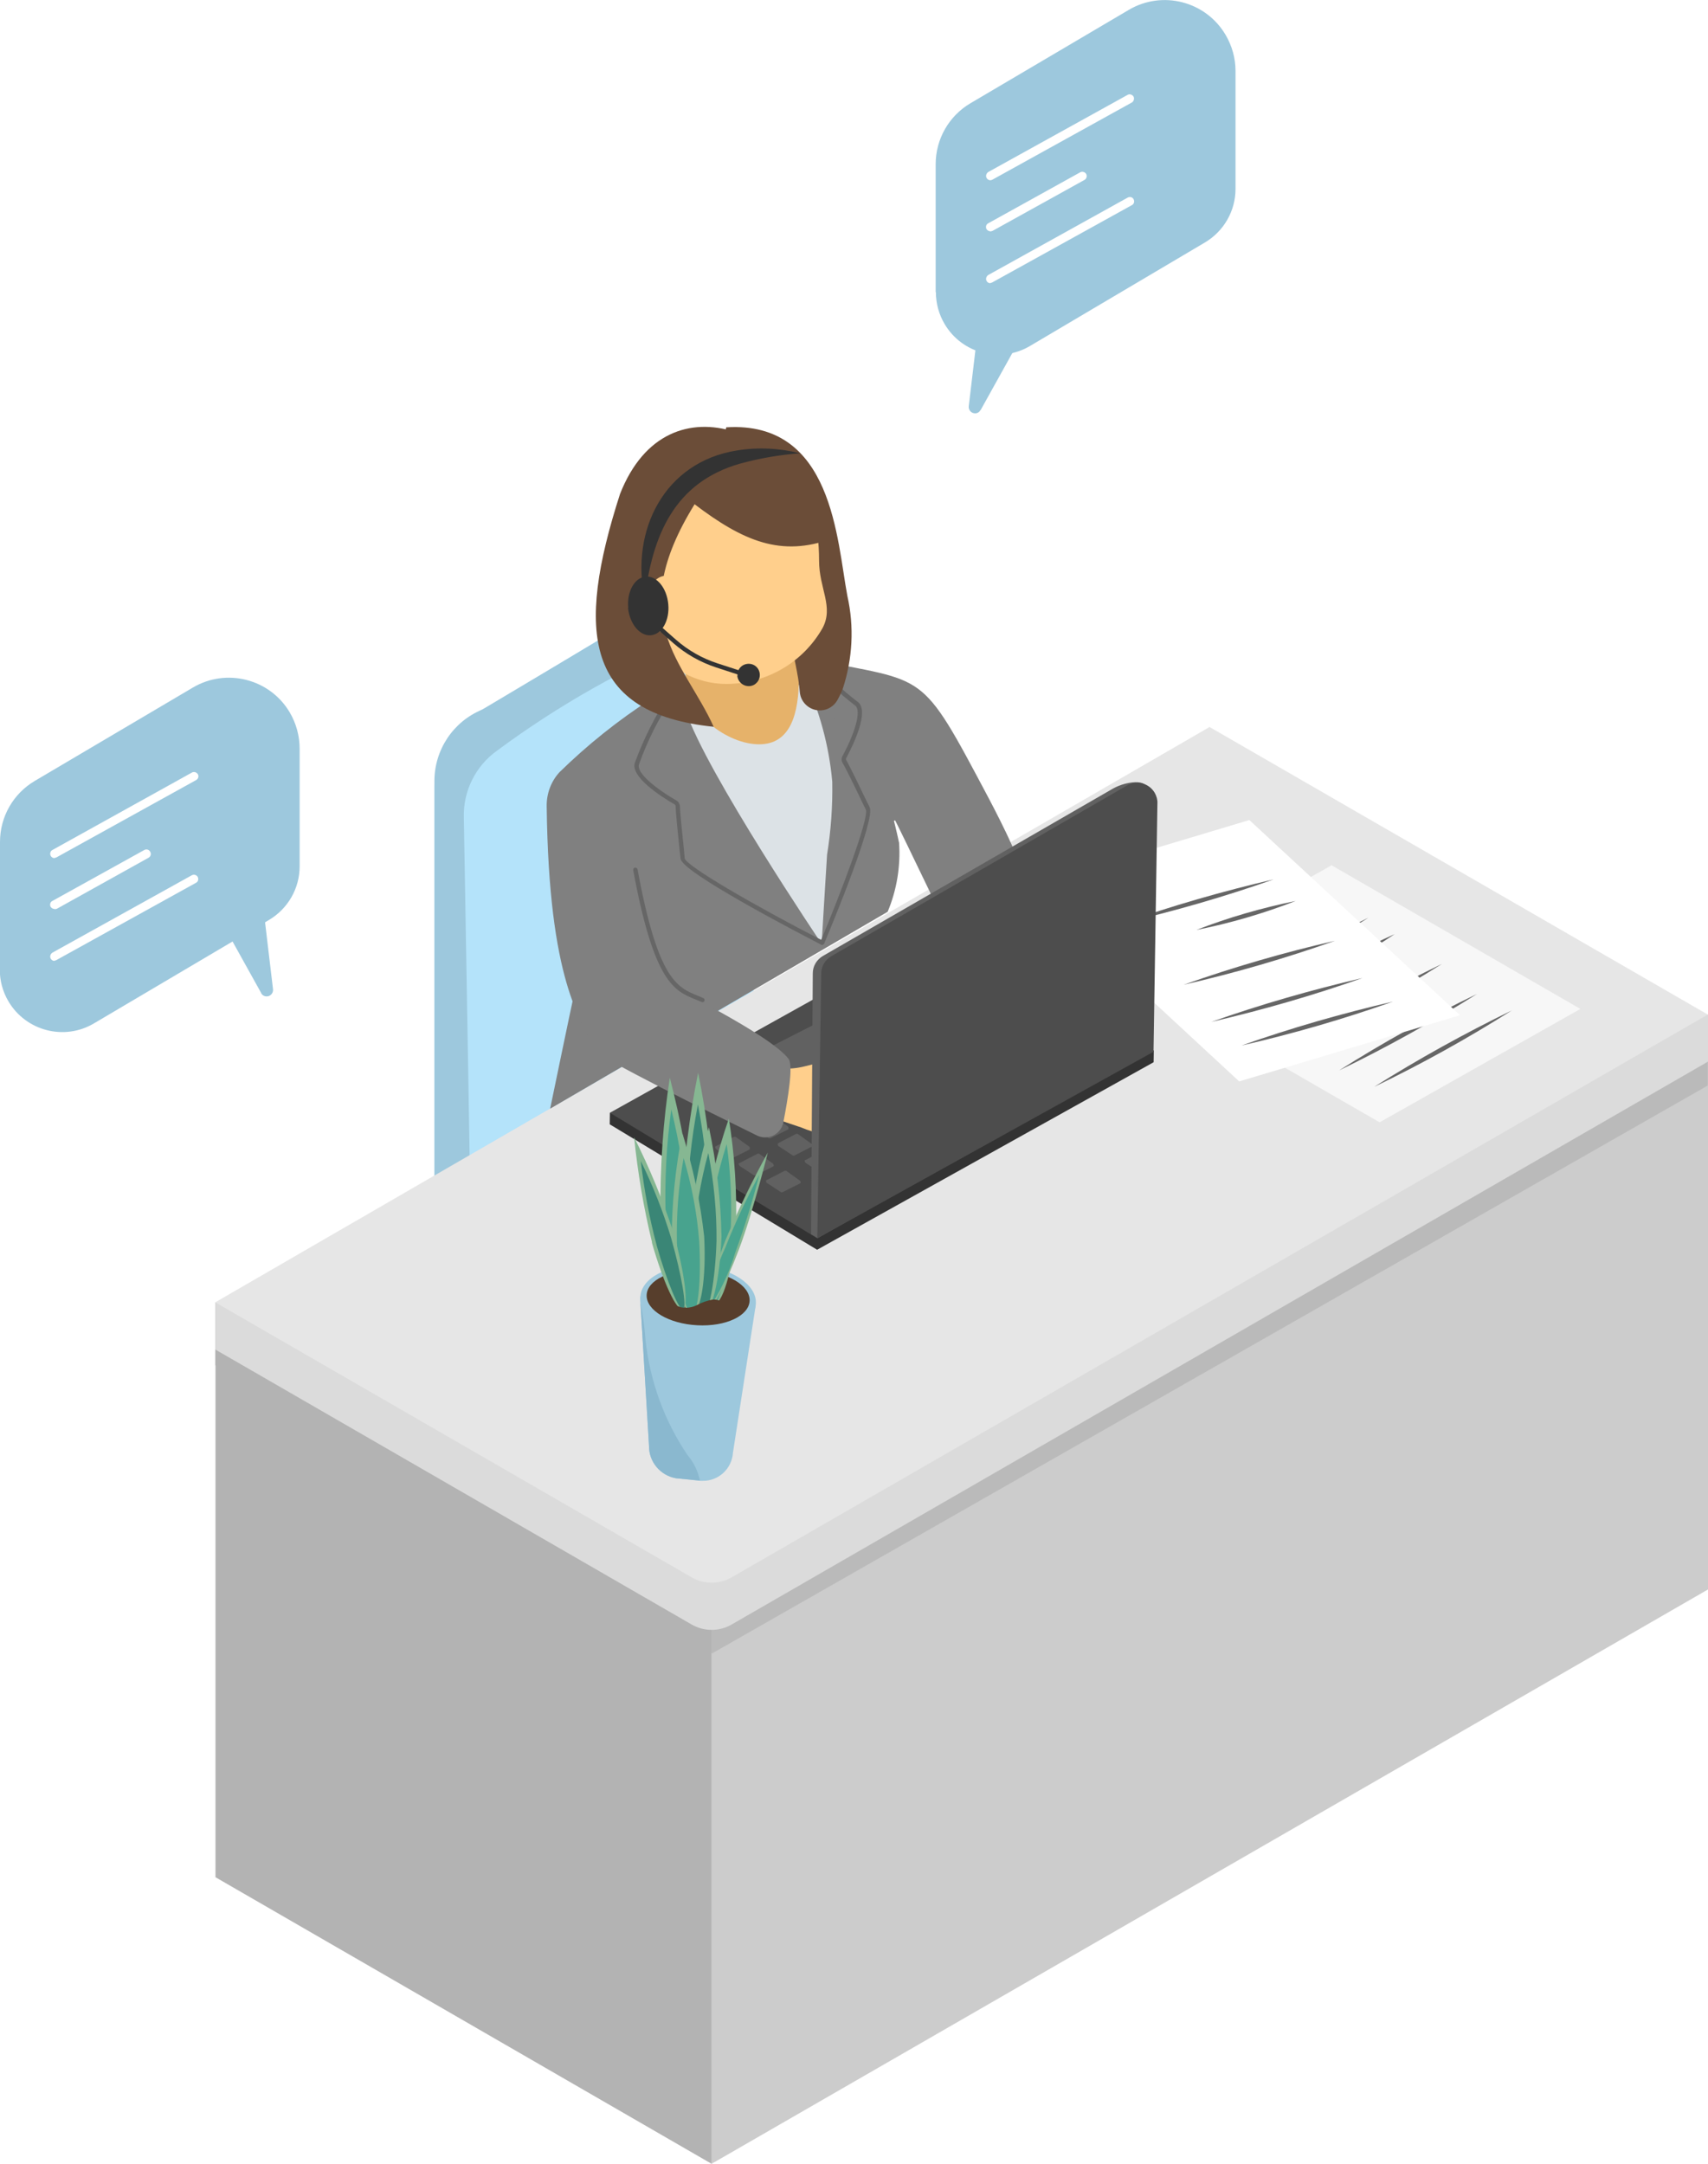 <?xml version="1.0" encoding="UTF-8"?> <svg xmlns="http://www.w3.org/2000/svg" xmlns:xlink="http://www.w3.org/1999/xlink" id="_レイヤー_1" viewBox="0 0 78.95 100"><defs><style>.cls-1{clip-path:url(#clippath);}.cls-2{fill:none;}.cls-2,.cls-3,.cls-4,.cls-5,.cls-6,.cls-7,.cls-8,.cls-9,.cls-10,.cls-11,.cls-12,.cls-13,.cls-14,.cls-15,.cls-16,.cls-17,.cls-18,.cls-19,.cls-20,.cls-21,.cls-22,.cls-23,.cls-24,.cls-25,.cls-26{stroke-width:0px;}.cls-3{fill:#f7f7f7;}.cls-4{fill:#616161;}.cls-5{fill:#48a38e;}.cls-6{fill:#4d4d4d;}.cls-7{fill:#573e2c;}.cls-8{fill:gray;}.cls-9{fill:#8ab8cf;}.cls-10{fill:#3a8676;}.cls-11{fill:#dce2e6;}.cls-12{fill:#ccc;}.cls-13{fill:#dbdbdb;}.cls-14{fill:#86b792;}.cls-15{fill:#b4e3fa;}.cls-16{fill:#b3b3b3;}.cls-17{fill:#666;}.cls-18{fill:#bababa;}.cls-19{fill:#333;}.cls-20{fill:#999;}.cls-21{fill:#6b4d38;}.cls-22{fill:#9dc8dd;}.cls-23{fill:#fff;}.cls-24{fill:#ffcf8c;}.cls-25{fill:#e6b26a;}.cls-26{fill:#e6e6e6;}</style><clipPath id="clippath"><rect class="cls-2" width="78.95" height="100"></rect></clipPath></defs><g class="cls-1"><g id="_グループ_599"><path id="_パス_1709" class="cls-22" d="M0,44.82v-5.91c0-1.16.61-2.23,1.61-2.82l7.3-4.31c1.55-.92,3.56-.41,4.48,1.14.3.51.46,1.09.46,1.68v5.44c0,1.02-.54,1.96-1.42,2.48l-8.09,4.78c-1.37.81-3.14.35-3.95-1.02-.26-.44-.4-.95-.4-1.46"></path><path id="_パス_1710" class="cls-22" d="M12.07,45.89l-2.39-4.3c-.08-.14-.02-.32.12-.4.02,0,.03-.02.05-.02l1.81-.58c.16-.05.33.04.37.2,0,.02,0,.03.01.05l.58,4.88c.02.16-.1.31-.26.33-.12.01-.23-.04-.29-.15"></path><path id="_パス_1711" class="cls-23" d="M2.52,44.41c-.11,0-.2-.09-.2-.2,0-.07.04-.14.1-.18l6.45-3.58c.1-.05.22-.01.27.08.05.1.02.22-.08.27l-6.45,3.57s-.06.03-.1.03"></path><path id="_パス_1712" class="cls-23" d="M2.52,39.66c-.11,0-.2-.09-.2-.2,0-.08.04-.15.11-.18l6.45-3.58c.1-.05.22,0,.27.09.05.09.01.21-.08.26l-6.45,3.57s-.06.03-.1.03"></path><path id="_パス_1713" class="cls-23" d="M2.52,42.01c-.07,0-.14-.04-.18-.1-.05-.1-.02-.22.08-.27l4.24-2.35c.1-.06.22-.03.28.07s.03.22-.07.28c0,0,0,0,0,0l-4.24,2.36s-.06.02-.1.02"></path><path id="_パス_1714" class="cls-22" d="M43.25,13.5v-5.91c0-1.16.61-2.23,1.61-2.82L52.17.46c1.55-.92,3.56-.41,4.48,1.15.3.51.46,1.08.46,1.67v5.45c0,1.02-.54,1.96-1.42,2.48l-8.08,4.78c-1.37.81-3.14.36-3.95-1.02-.26-.44-.4-.95-.4-1.47"></path><path id="_パス_1715" class="cls-22" d="M45.33,18.95l2.39-4.3c.08-.14.03-.32-.11-.4-.02-.01-.04-.02-.06-.02l-1.81-.58c-.16-.05-.32.04-.37.19,0,.02,0,.04-.01.05l-.58,4.88c-.02.16.09.31.25.33.12.02.24-.04.29-.15"></path><path id="_パス_1716" class="cls-23" d="M45.78,13.09c-.11,0-.2-.09-.2-.2,0-.07.04-.14.1-.18l6.45-3.58c.1-.05.22-.02.27.08s.02.22-.08.27h0l-6.45,3.57s-.06.03-.1.03"></path><path id="_パス_1717" class="cls-23" d="M45.78,8.33c-.11,0-.2-.09-.2-.2,0-.07.04-.14.1-.18l6.45-3.57c.1-.05.22,0,.27.09.04.09.01.2-.07.26l-6.45,3.57s-.06.03-.1.03"></path><path id="_パス_1718" class="cls-23" d="M45.78,10.69c-.07,0-.14-.04-.18-.1-.05-.1-.02-.22.08-.27l4.24-2.35c.09-.06.22-.03.28.06.06.09.03.22-.06.28,0,0-.01,0-.02.01l-4.24,2.35s-.07.02-.1.03"></path><path id="_パス_1719" class="cls-15" d="M35.44,54.34h-15.36v-17.91c0-1.65.99-3.15,2.52-3.78l6.16-3.73c.86-.36,1.83-.32,2.65.11l.15.08c.19.12.36.26.53.4.33.3.63.63.9.98.46.55.78,1.21.91,1.91l1.53,21.92Z"></path><path id="_パス_1720" class="cls-22" d="M32.1,29.53c-3.24,1.34-6.3,3.07-9.12,5.16-1,.71-1.58,1.88-1.54,3.11,0,0,.29,16.55.28,16.56h-1.64v-18.26c0-1.45.87-2.75,2.2-3.3l6.48-3.86c1.13-.48,2.44-.24,3.33.6"></path><path id="_パス_1721" class="cls-20" d="M9.96,63.11v-.74s22.94,12.84,22.94,12.84v1.2l-22.94-13.31Z"></path><path id="_パス_1722" class="cls-16" d="M9.96,86.75v-26.56s22.94,10.86,22.94,10.86v28.96l-22.94-13.25Z"></path><path id="_パス_1723" class="cls-12" d="M32.9,100v-28.95l46.05-24.15v26.56l-46.05,26.54Z"></path><rect id="_長方形_2053" class="cls-13" x="9.96" y="60.19" width="2.73" height="2.18"></rect><rect id="_長方形_2054" class="cls-18" x="77.58" y="48.61" width="1.36" height="1.54"></rect><path id="_パス_1724" class="cls-18" d="M32.9,76.42v-14.05l23.02-25.5,23.02,13.3-46.05,26.26Z"></path><rect id="_長方形_2055" class="cls-13" x="76.22" y="46.89" width="2.73" height="2.18"></rect><path id="_パス_1725" class="cls-13" d="M31.97,75.08l-22.02-12.71,45.96-26.59,23.03,13.29-45.12,26.01c-.57.33-1.28.33-1.85,0"></path><path id="_パス_1726" class="cls-26" d="M31.97,72.9l-22.02-12.71,45.96-26.59,23.03,13.29-45.12,26.01c-.57.33-1.28.33-1.85,0"></path><path id="_パス_1727" class="cls-3" d="M52.28,45.24l9.27-5.25,11.5,6.64-9.28,5.24-11.5-6.63Z"></path><line id="_線_4" class="cls-2" x1="69.88" y1="46.7" x2="63.52" y2="50.23"></line><path id="_パス_1728" class="cls-17" d="M69.88,46.7c-2.05,1.3-4.18,2.48-6.36,3.53,2.05-1.29,4.18-2.47,6.36-3.53"></path><line id="_線_5" class="cls-2" x1="68.27" y1="45.94" x2="61.91" y2="49.47"></line><path id="_パス_1729" class="cls-17" d="M68.27,45.94c-2.06,1.29-4.18,2.47-6.37,3.53,2.05-1.3,4.18-2.48,6.37-3.53"></path><line id="_線_6" class="cls-2" x1="66.65" y1="44.55" x2="60.28" y2="48.08"></line><path id="_パス_1730" class="cls-17" d="M66.65,44.55c-2.05,1.3-4.18,2.47-6.37,3.53,2.06-1.29,4.18-2.47,6.37-3.53"></path><line id="_線_7" class="cls-2" x1="63.26" y1="42.41" x2="56.89" y2="45.94"></line><path id="_パス_1731" class="cls-17" d="M63.26,42.41c-2.05,1.3-4.18,2.48-6.36,3.53,2.05-1.29,4.18-2.47,6.36-3.53"></path><line id="_線_8" class="cls-2" x1="64.47" y1="43.17" x2="60.28" y2="45.49"></line><path id="_パス_1732" class="cls-17" d="M64.47,43.17c-1.32.89-2.72,1.67-4.18,2.32,1.32-.89,2.72-1.67,4.18-2.32"></path><path id="_パス_1733" class="cls-23" d="M47.54,40.96l10.21-3.06,9.74,9.02-10.21,3.06-9.74-9.02Z"></path><line id="_線_9" class="cls-2" x1="64.39" y1="46.29" x2="57.4" y2="48.32"></line><path id="_パス_1734" class="cls-17" d="M64.39,46.29c-2.29.81-4.63,1.49-7,2.03,2.29-.81,4.63-1.48,7-2.03"></path><line id="_線_10" class="cls-2" x1="62.99" y1="45.19" x2="55.99" y2="47.22"></line><path id="_パス_1735" class="cls-17" d="M62.98,45.2c-2.29.81-4.63,1.48-6.99,2.03,2.29-.81,4.63-1.48,6.99-2.03"></path><line id="_線_11" class="cls-2" x1="61.71" y1="43.48" x2="54.72" y2="45.51"></line><path id="_パス_1736" class="cls-17" d="M61.71,43.48c-2.29.81-4.63,1.49-6.99,2.03,2.29-.81,4.63-1.49,6.99-2.03"></path><line id="_線_12" class="cls-2" x1="58.88" y1="40.64" x2="51.89" y2="42.67"></line><path id="_パス_1737" class="cls-17" d="M58.88,40.64c-2.29.81-4.63,1.48-6.99,2.03,2.29-.81,4.63-1.48,6.99-2.03"></path><line id="_線_13" class="cls-2" x1="59.89" y1="41.65" x2="55.29" y2="42.98"></line><path id="_パス_1738" class="cls-17" d="M59.89,41.64c-1.49.58-3.03,1.03-4.59,1.34,1.49-.58,3.03-1.02,4.59-1.34"></path><path id="_パス_1739" class="cls-8" d="M31.72,31.53c-2.08.51-4.11,3.08-4.11,3.08l-1.01,11.04c-.21.94-1.17,5.59-1.17,5.59l15.6-9.1c.42-1,.6-2.09.53-3.18-.24-1.13-.55-2.24-.93-3.33,1.47,4.16,1.52,1.39,2.34.82.77-.62.96-1.72.45-2.57-.54-.83-1.3-1.5-2.2-1.92-1.73-1.03-3.67-1.63-5.68-1.76-2.02-.06-4.13.62-3.82,1.34"></path><path id="_パス_1740" class="cls-11" d="M37.14,31.28c-.45.97-1.32,1.67-2.36,1.89-1.04.06-2.08-.04-3.08-.31.94,2.84,6.28,10.76,6.28,10.76,0,0,.2-3.38.25-4.12.18-1.11.26-2.24.24-3.37-.15-1.68-.6-3.32-1.32-4.85"></path><path id="_パス_1741" class="cls-8" d="M45.69,36.87s1.69,3.17,1.42,3.33c-.01,0,.44,3.75.43,3.75-.81.45-1.87.67-2.68,1.13-.03.01-3.46-7.18-3.49-7.17-1.36.94-.64-2.55-2.75-4.61-2.35-2.82-1.13-2.84-1.13-2.84,5.42,1.12,5,.38,8.2,6.41"></path><path id="_パス_1742" class="cls-25" d="M31.7,31.28c-.26-1.44.71-2.82,2.15-3.08,1.44-.26,2.82.71,3.08,2.15.05.31.05.62,0,.93,0,1.72-.39,3.12-1.84,3.12s-3.4-1.4-3.4-3.12"></path><path id="_パス_1743" class="cls-17" d="M38.01,43.66s-.03,0-.04,0c-.05-.02-.07-.08-.05-.13,0,0,0,0,0,0,.91-2.17,2.28-5.76,2.1-6.12l-.15-.3c-.29-.61-.79-1.64-.93-1.86-.05-.1-.05-.21,0-.3.53-.98.91-2.09.59-2.34-.15-.11-.34-.27-.56-.45-.61-.58-1.31-1.06-2.07-1.43-.05-.02-.08-.07-.07-.13,0,0,0,0,0,0,0-.05.06-.08.11-.07,0,0,.01,0,.02,0,.78.38,1.51.87,2.14,1.47.22.18.41.34.55.44.55.41-.19,1.95-.53,2.59-.02.03-.02.07,0,.11.14.23.64,1.26.93,1.87l.15.3c.27.56-1.7,5.34-2.1,6.29-.01.04-.05.06-.09.06"></path><path id="_パス_1744" class="cls-21" d="M36.58,25.59c-.54,3.28.25,4.66.39,6.39.04.51.49.89,1,.85.3-.02.58-.2.73-.46.1-.18.19-.36.26-.55.45-1.38.53-2.85.21-4.27-.49-2.57-.66-8.11-5.6-7.8-.42,1.51,2.7,5.64,3,5.85"></path><path id="_パス_1745" class="cls-24" d="M28.59,25.39c0-3.44,2.23-4.49,4.98-4.49s4.29,1.57,4.29,5.01c0,1.29.69,2.13.16,3.12-.91,1.6-2.61,2.58-4.45,2.58-2.75,0-4.98-2.79-4.98-6.22"></path><rect id="_長方形_2056" class="cls-19" x="28.27" y="51.35" width=".52" height=".71" transform="translate(-23.59 79.44) rotate(-89.13)"></rect><rect id="_長方形_2057" class="cls-19" x="52.72" y="48.47" width=".52" height=".71" transform="translate(3.35 101.05) rotate(-89.13)"></rect><path id="_パス_1746" class="cls-19" d="M37.77,57.76l-9.59-5.8,15.56-8.67,9.59,5.8-15.56,8.67Z"></path><path id="_パス_1747" class="cls-6" d="M37.78,57.23l-9.59-5.8,15.56-8.67,9.59,5.8-15.56,8.67Z"></path><path id="_パス_1748" class="cls-4" d="M37.73,52.37l.85-.39s.05,0,.07,0l.64.46s.05.11.01.13l-.81.41s-.05.01-.07,0l-.67-.48s-.05-.08-.02-.11c0,0,0-.01.02-.02"></path><path id="_パス_1749" class="cls-4" d="M35.42,54.55l.85-.44s.05,0,.07,0l.64.46s.05.07.03.1c0,0-.01.02-.02.02l-.82.41s-.05,0-.07,0l-.67-.44s-.05-.11,0-.12"></path><path id="_パス_1750" class="cls-4" d="M34.17,53.76l.85-.44s.05,0,.07,0l.64.46s.05.07.03.11c0,0-.01.02-.02.02l-.82.41s-.05,0-.07,0l-.67-.44s-.05-.07-.03-.11c0,0,.01-.02.02-.02"></path><path id="_パス_1751" class="cls-4" d="M33.08,52.98l.85-.44s.05,0,.07,0l.64.46s.05.11,0,.13l-.81.41s-.05.02-.07,0l-.67-.44s-.05-.07-.03-.1c0-.01.01-.02.02-.03"></path><path id="_パス_1752" class="cls-4" d="M37.22,53.62l.85-.44s.05,0,.07,0l.64.46s.05.11,0,.13l-.81.41s-.05,0-.07,0l-.67-.44s-.05-.07-.03-.11c0,0,.01-.02.02-.02"></path><path id="_パス_1753" class="cls-4" d="M35.96,52.84l.85-.44s.05,0,.07.01l.64.46s.05.06.03.1c0,0-.01.02-.02.02l-.82.42s-.05,0-.07-.01l-.67-.44s-.05-.1,0-.12"></path><path id="_パス_1754" class="cls-4" d="M34.87,52.05l.85-.44s.05,0,.07,0l.64.46s.05.1,0,.13l-.82.41s-.05,0-.07,0l-.67-.44s-.05-.1,0-.13"></path><path id="_パス_1755" class="cls-4" d="M38.72,52.81l.85-.44s.05,0,.07.01l.64.46s.05.1,0,.12l-.81.42s-.05,0-.07-.01l-.67-.43s-.05-.11,0-.13"></path><path id="_パス_1756" class="cls-4" d="M37.46,52.03l.85-.44s.05,0,.07,0l.64.46s.05.11,0,.13l-.81.41s-.05,0-.07,0l-.67-.44s-.05-.11,0-.13"></path><path id="_パス_1757" class="cls-4" d="M36.37,51.24l.85-.44s.05,0,.07,0l.64.46s.05.11,0,.13l-.82.41s-.05.01-.07,0l-.67-.44s-.05-.1,0-.13"></path><path id="_パス_1758" class="cls-4" d="M36.47,49.58l-1-.54c-.16-.09-.22-.29-.13-.45.03-.06.08-.11.14-.14l4-2.04,2.28,1.24-3.82,1.95c-.46.24-1.02.23-1.47-.02"></path><path id="_パス_1759" class="cls-24" d="M25.85,42.76c.29,1.34,1.27,5.32,2.33,6.06,1.26.72,2.6,1.28,4,1.67,1.62.54,3.24,1.07,4.86,1.62.66.28,1.37.41,2.09.38.69-.08,2.49-1.21,2.01-1.69-2.86-2.82-3.18-1.3-4.94-1.42-.98-.07-4.42-2.05-5.28-2.68s-1.99-4.87-1.94-5.98l-3.13,2.05Z"></path><path id="_パス_1760" class="cls-4" d="M37.49,57.06l.08-12.08c0-.33.18-.63.47-.8l13.33-7.69c.3-.18.63-.29.97-.33.78-.08.79.36.78.95l-.17,11.48-15.16,8.63-.29-.17Z"></path><path id="_パス_1761" class="cls-6" d="M37.78,57.23l.18-12.24c0-.33.18-.63.47-.8l13.67-7.89c.45-.26,1.02-.1,1.28.35.08.15.13.31.12.48l-.18,11.48-15.55,8.62Z"></path><path id="_パス_1762" class="cls-8" d="M30.84,45.42c0-.34-.12-3.16-.75-13.11-1.52.98-2.93,2.11-4.22,3.37-.4.43-.61,1-.6,1.59.1,8.09,1.56,9.81,2.28,11.3.19.33,5.26,2.84,7.44,3.91.43.21.94.03,1.15-.4.03-.07.06-.14.07-.21.21-1.09.47-2.64.24-2.93-.87-1.15-5.62-3.42-5.62-3.52"></path><path id="_パス_1763" class="cls-17" d="M38.01,43.67s-.03,0-.05-.01c-1.07-.55-6.43-3.34-6.5-3.97l-.04-.34c-.07-.68-.19-1.82-.19-2.09,0-.04-.02-.07-.06-.09-.63-.36-2.06-1.29-1.82-1.93.4-1.09.92-2.12,1.55-3.09.04-.04.1-.04.14,0,.04.03.04.1.01.14,0,0,0,0,0,0-.62.95-1.13,1.96-1.51,3.03-.15.38.76,1.12,1.73,1.68.09.05.15.15.16.26,0,.26.12,1.39.19,2.07l.03.34c.06.35,3.29,2.22,6.39,3.81.05.03.07.08.04.13-.02.03-.05.06-.09.06"></path><path id="_パス_1764" class="cls-21" d="M32.11,23.3c-3.3,5.33-.51,7.24.88,10.29-5.94-.61-6.4-4.34-4.33-10.76,2.24-5.69,8.56-2.68,9.8,2.06-2.35.87-4.11.12-6.36-1.59"></path><path id="_パス_1765" class="cls-24" d="M29.9,28c-.04-.74.34-1.36.85-1.39s.97.55,1.01,1.28-.34,1.36-.86,1.39-.97-.55-1.01-1.28"></path><path id="_パス_1766" class="cls-19" d="M29.04,28.09c-.07-.75.29-1.39.8-1.44s.98.52,1.05,1.27-.29,1.39-.8,1.44-.98-.52-1.06-1.26"></path><path id="_パス_1767" class="cls-19" d="M34.09,31.23c-.02-.29.19-.53.48-.55s.53.19.55.48c.02.28-.19.53-.47.55-.29.02-.54-.19-.57-.48"></path><path id="_パス_1768" class="cls-19" d="M34.4,31.27l-1.29-.42c-.73-.24-1.41-.62-1.99-1.13l-.92-.81.13-.15.92.81c.56.49,1.21.86,1.92,1.09l1.29.42-.06.2Z"></path><path id="_パス_1769" class="cls-19" d="M29.8,27.66c-.67-3.14.91-6.31,4.26-6.84.97-.16,1.97-.11,2.92.13-.94.07-1.87.23-2.78.48-3.03.87-4.04,3.31-4.4,6.23"></path><path id="_パス_1770" class="cls-17" d="M32.47,46.31s-.03,0-.04,0c-.09-.04-.18-.08-.26-.11-1-.4-1.94-.78-2.9-5.98-.01-.05.02-.11.08-.12.05-.01.11.02.12.08,0,0,0,0,0,0,.94,5.1,1.83,5.45,2.78,5.84.08.03.18.07.26.11.05.02.07.08.05.13-.01.04-.05.06-.09.06"></path><path id="_パス_1771" class="cls-22" d="M34.93,60.34l-1.05,6.8c-.05.74-.66,1.31-1.4,1.3h-.1s-1.14-.12-1.14-.12c-.72-.13-1.25-.76-1.24-1.5l-.4-6.67h0s-.01-.21-.01-.21v-.02h0l.3.03,1.23.09h.11s.08.01.08.01l.19.02h.14s.02.01.02.01h.06l.36.03h.12s.04.01.04.01h.11s.24.02.24.02h.05s.05,0,.05,0h.11s.04,0,.04,0h.19s.05,0,.05,0h.05s.28.03.28.03l1.18.1.32.02v.03Z"></path><path id="_パス_1772" class="cls-22" d="M29.6,59.95c.03-.87,1.24-1.52,2.72-1.44s2.65.85,2.62,1.72-1.24,1.51-2.72,1.44-2.65-.85-2.63-1.72"></path><path id="_パス_1773" class="cls-7" d="M29.89,59.86c.02-.7,1.1-1.21,2.42-1.14s2.36.69,2.34,1.39-1.1,1.21-2.42,1.14-2.36-.69-2.34-1.39"></path><path id="_パス_1774" class="cls-14" d="M31.52,55.71c.09-2.06.34-4.11.75-6.13.41,2.02.66,4.07.75,6.13,0,2.44-.34,4.42-.75,4.42s-.75-1.98-.75-4.42"></path><path id="_パス_1775" class="cls-10" d="M31.74,55.97c.04-1.66.21-3.31.52-4.93.31,1.63.48,3.28.52,4.93,0,2.29-.23,4.16-.52,4.16s-.52-1.87-.52-4.16"></path><path id="_パス_1776" class="cls-14" d="M32.52,56.58c.23-1.66.62-3.3,1.17-4.88.27,1.68.38,3.39.33,5.1-.17,1.98-.64,3.55-1.05,3.48s-.61-1.72-.44-3.7"></path><path id="_パス_1777" class="cls-5" d="M32.74,56.82c.15-1.34.44-2.66.85-3.94.19,1.35.25,2.72.18,4.09-.16,1.87-.52,3.35-.8,3.31s-.39-1.59-.23-3.45"></path><path id="_パス_1778" class="cls-14" d="M33.52,57.35c.58-1.39,1.24-2.76,1.97-4.08,0,0-.69,2.78-1.34,4.49s-1.33,3-1.51,2.88.22-1.59.88-3.29"></path><path id="_パス_1779" class="cls-5" d="M33.55,57.6c.45-1.13.97-2.23,1.55-3.31-.31,1.21-.68,2.41-1.11,3.59-.29.99-.74,1.92-1.34,2.76.15-1.06.45-2.08.91-3.05"></path><path id="_パス_1780" class="cls-14" d="M31.85,57.07c.15-1.68.45-3.35.92-4.97.35,1.66.55,3.35.58,5.05-.07,2-.45,3.6-.88,3.57s-.7-1.67-.63-3.66"></path><path id="_パス_1781" class="cls-10" d="M32.08,57.29c.08-1.35.3-2.69.66-4,.26,1.34.39,2.7.38,4.06-.06,1.87-.35,3.38-.63,3.37s-.46-1.55-.4-3.43"></path><path id="_パス_1782" class="cls-14" d="M30.53,55.97c-.02-2.06.12-4.12.43-6.16.52,1.98.88,3.99,1.07,6.02.13,2.42-.1,4.42-.51,4.45s-.86-1.9-.98-4.32"></path><path id="_パス_1783" class="cls-5" d="M30.77,56.21c-.05-1.65.03-3.3.26-4.94.39,1.59.65,3.22.77,4.85.12,2.28-.01,4.15-.3,4.17s-.61-1.8-.73-4.09"></path><path id="_パス_1784" class="cls-14" d="M31.05,57.28c0-1.65.17-3.3.49-4.91.49,1.56.83,3.16,1.01,4.78.1,1.93-.15,3.52-.56,3.55s-.83-1.49-.93-3.42"></path><path id="_パス_1785" class="cls-5" d="M31.29,57.47c-.03-1.32.07-2.65.31-3.95.37,1.25.62,2.55.72,3.85.1,1.82-.05,3.31-.34,3.33s-.59-1.43-.69-3.24"></path><path id="_パス_1786" class="cls-14" d="M30.14,57.42c-.39-1.6-.66-3.22-.83-4.86.71,1.41,1.32,2.88,1.81,4.38.52,1.83.73,3.44.45,3.57s-.92-1.25-1.44-3.09"></path><path id="_パス_1787" class="cls-10" d="M30.35,57.54c-.34-1.27-.58-2.57-.73-3.88.56,1.14,1.03,2.33,1.4,3.55.49,1.73.74,3.21.56,3.3s-.74-1.23-1.23-2.96"></path><path id="_パス_1788" class="cls-7" d="M33.62,60.49c-.1-.27-.36-.44-.65-.43-.26.04-.51.13-.74.25-.23.12-.5.16-.75.11-.08-.03-.17-.06-.26-.08-.1,0-.19.06-.22.15-.03.11,0,.23.09.3.07.06.16.09.25.1.45.09.9.14,1.36.14.4.05.78-.17.93-.55"></path><path id="_パス_1789" class="cls-9" d="M32.38,68.43l-1.14-.11c-.72-.13-1.25-.76-1.24-1.5l-.4-6.67s0,.02,0,.03h0s.01.04.01.05c.11.57.19,1.14.23,1.72.21,1.9.87,3.72,1.94,5.3.29.34.48.74.57,1.17"></path></g></g></svg> 